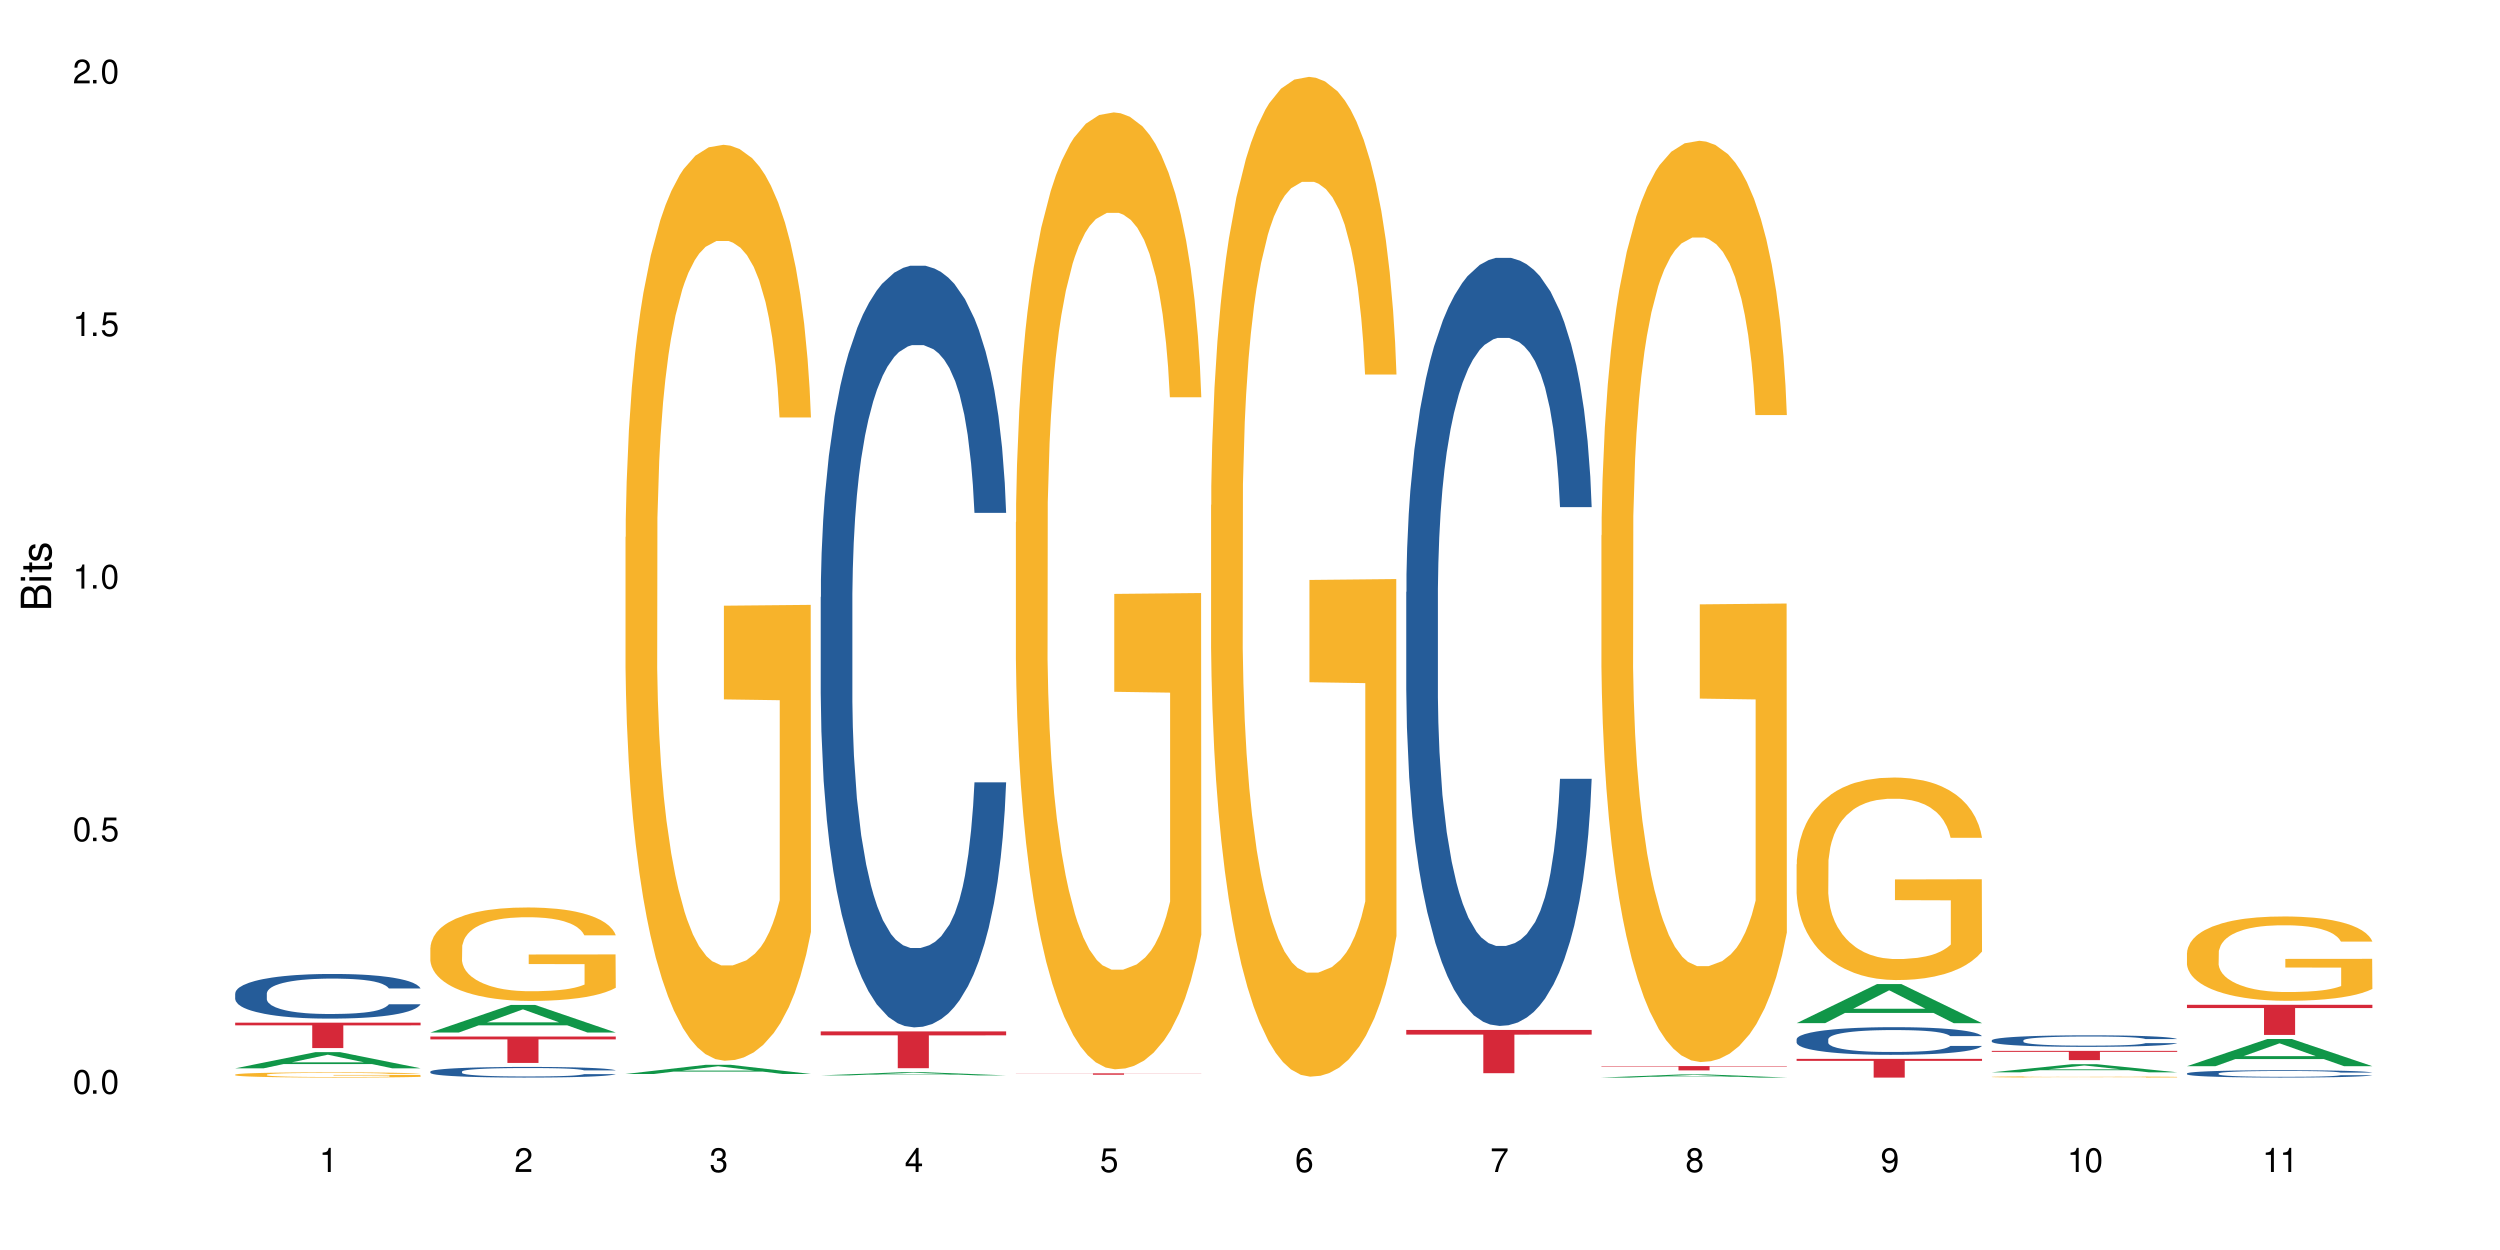 <?xml version="1.0" encoding="UTF-8"?>
<svg xmlns="http://www.w3.org/2000/svg" xmlns:xlink="http://www.w3.org/1999/xlink" width="720" height="360" viewBox="0 0 720 360">
<defs>
<g>
<g id="glyph-0-0">
</g>
<g id="glyph-0-1">
<path d="M 2.641 -6.938 C 2 -6.938 1.422 -6.656 1.078 -6.172 C 0.641 -5.562 0.406 -4.641 0.406 -3.359 C 0.406 -1.016 1.188 0.219 2.641 0.219 C 4.078 0.219 4.859 -1.016 4.859 -3.297 C 4.859 -4.641 4.656 -5.547 4.203 -6.172 C 3.844 -6.656 3.281 -6.938 2.641 -6.938 Z M 2.641 -6.188 C 3.547 -6.188 4 -5.25 4 -3.375 C 4 -1.406 3.562 -0.484 2.625 -0.484 C 1.734 -0.484 1.281 -1.438 1.281 -3.344 C 1.281 -5.25 1.734 -6.188 2.641 -6.188 Z M 2.641 -6.188 "/>
</g>
<g id="glyph-0-2">
<path d="M 1.828 -1 L 0.828 -1 L 0.828 0 L 1.828 0 Z M 1.828 -1 "/>
</g>
<g id="glyph-0-3">
<path d="M 4.562 -6.797 L 1.062 -6.797 L 0.547 -3.094 L 1.328 -3.094 C 1.719 -3.562 2.047 -3.734 2.578 -3.734 C 3.484 -3.734 4.062 -3.109 4.062 -2.094 C 4.062 -1.125 3.484 -0.531 2.578 -0.531 C 1.828 -0.531 1.375 -0.906 1.188 -1.672 L 0.328 -1.672 C 0.453 -1.109 0.547 -0.844 0.75 -0.594 C 1.125 -0.078 1.828 0.219 2.594 0.219 C 3.969 0.219 4.922 -0.781 4.922 -2.219 C 4.922 -3.562 4.031 -4.484 2.719 -4.484 C 2.25 -4.484 1.859 -4.359 1.469 -4.062 L 1.734 -5.969 L 4.562 -5.969 Z M 4.562 -6.797 "/>
</g>
<g id="glyph-0-4">
<path d="M 2.484 -4.938 L 2.484 0 L 3.328 0 L 3.328 -6.938 L 2.766 -6.938 C 2.469 -5.875 2.281 -5.734 0.984 -5.562 L 0.984 -4.938 Z M 2.484 -4.938 "/>
</g>
<g id="glyph-0-5">
<path d="M 4.859 -0.828 L 1.281 -0.828 C 1.359 -1.406 1.672 -1.781 2.5 -2.281 L 3.469 -2.828 C 4.406 -3.344 4.906 -4.062 4.906 -4.906 C 4.906 -5.484 4.672 -6.031 4.266 -6.406 C 3.859 -6.766 3.375 -6.938 2.719 -6.938 C 1.859 -6.938 1.219 -6.625 0.844 -6.031 C 0.609 -5.672 0.5 -5.234 0.484 -4.531 L 1.328 -4.531 C 1.359 -5.016 1.406 -5.281 1.531 -5.516 C 1.75 -5.938 2.188 -6.203 2.703 -6.203 C 3.469 -6.203 4.031 -5.641 4.031 -4.891 C 4.031 -4.344 3.719 -3.859 3.125 -3.516 L 2.234 -3 C 0.812 -2.172 0.406 -1.531 0.328 -0.016 L 4.859 -0.016 Z M 4.859 -0.828 "/>
</g>
<g id="glyph-0-6">
<path d="M 2.125 -3.188 L 2.578 -3.188 C 3.5 -3.188 3.984 -2.766 3.984 -1.922 C 3.984 -1.062 3.469 -0.531 2.594 -0.531 C 1.656 -0.531 1.203 -1 1.156 -2.016 L 0.312 -2.016 C 0.344 -1.453 0.438 -1.094 0.609 -0.781 C 0.953 -0.109 1.625 0.219 2.547 0.219 C 3.953 0.219 4.859 -0.625 4.859 -1.938 C 4.859 -2.828 4.516 -3.297 3.703 -3.594 C 4.344 -3.844 4.656 -4.328 4.656 -5.031 C 4.656 -6.219 3.875 -6.938 2.578 -6.938 C 1.203 -6.938 0.484 -6.172 0.453 -4.703 L 1.297 -4.703 C 1.312 -5.125 1.344 -5.359 1.453 -5.578 C 1.641 -5.969 2.062 -6.203 2.594 -6.203 C 3.344 -6.203 3.797 -5.75 3.797 -5 C 3.797 -4.516 3.609 -4.219 3.25 -4.047 C 3.016 -3.953 2.703 -3.922 2.125 -3.906 Z M 2.125 -3.188 "/>
</g>
<g id="glyph-0-7">
<path d="M 3.141 -1.672 L 3.141 0 L 3.984 0 L 3.984 -1.672 L 4.984 -1.672 L 4.984 -2.438 L 3.984 -2.438 L 3.984 -6.938 L 3.359 -6.938 L 0.266 -2.578 L 0.266 -1.672 Z M 3.141 -2.438 L 1 -2.438 L 3.141 -5.5 Z M 3.141 -2.438 "/>
</g>
<g id="glyph-0-8">
<path d="M 4.781 -5.125 C 4.609 -6.266 3.891 -6.938 2.844 -6.938 C 2.094 -6.938 1.422 -6.578 1.031 -5.953 C 0.594 -5.266 0.406 -4.422 0.406 -3.172 C 0.406 -2 0.578 -1.25 0.984 -0.641 C 1.359 -0.078 1.953 0.219 2.703 0.219 C 3.984 0.219 4.922 -0.75 4.922 -2.094 C 4.922 -3.375 4.062 -4.281 2.844 -4.281 C 2.172 -4.281 1.641 -4.031 1.281 -3.516 C 1.281 -5.234 1.828 -6.188 2.797 -6.188 C 3.391 -6.188 3.797 -5.797 3.938 -5.125 Z M 2.734 -3.531 C 3.547 -3.531 4.062 -2.953 4.062 -2.031 C 4.062 -1.156 3.484 -0.531 2.703 -0.531 C 1.922 -0.531 1.328 -1.188 1.328 -2.078 C 1.328 -2.938 1.906 -3.531 2.734 -3.531 Z M 2.734 -3.531 "/>
</g>
<g id="glyph-0-9">
<path d="M 4.984 -6.797 L 0.438 -6.797 L 0.438 -5.969 L 4.109 -5.969 C 2.5 -3.656 1.828 -2.234 1.328 0 L 2.219 0 C 2.594 -2.172 3.453 -4.047 4.984 -6.094 Z M 4.984 -6.797 "/>
</g>
<g id="glyph-0-10">
<path d="M 3.75 -3.656 C 4.469 -4.094 4.688 -4.438 4.688 -5.078 C 4.688 -6.172 3.844 -6.938 2.641 -6.938 C 1.438 -6.938 0.594 -6.172 0.594 -5.094 C 0.594 -4.438 0.812 -4.094 1.516 -3.656 C 0.734 -3.266 0.359 -2.703 0.359 -1.922 C 0.359 -0.656 1.281 0.219 2.641 0.219 C 3.984 0.219 4.922 -0.656 4.922 -1.922 C 4.922 -2.703 4.531 -3.266 3.75 -3.656 Z M 2.641 -6.188 C 3.359 -6.188 3.812 -5.75 3.812 -5.062 C 3.812 -4.406 3.344 -3.984 2.641 -3.984 C 1.922 -3.984 1.453 -4.406 1.453 -5.078 C 1.453 -5.75 1.922 -6.188 2.641 -6.188 Z M 2.641 -3.266 C 3.484 -3.266 4.062 -2.719 4.062 -1.906 C 4.062 -1.078 3.484 -0.531 2.625 -0.531 C 1.797 -0.531 1.219 -1.094 1.219 -1.906 C 1.219 -2.719 1.781 -3.266 2.641 -3.266 Z M 2.641 -3.266 "/>
</g>
<g id="glyph-0-11">
<path d="M 0.516 -1.578 C 0.672 -0.453 1.406 0.219 2.438 0.219 C 3.188 0.219 3.859 -0.141 4.266 -0.766 C 4.688 -1.453 4.891 -2.297 4.891 -3.547 C 4.891 -4.719 4.703 -5.453 4.312 -6.078 C 3.938 -6.641 3.344 -6.938 2.594 -6.938 C 1.297 -6.938 0.359 -5.969 0.359 -4.625 C 0.359 -3.344 1.234 -2.453 2.453 -2.453 C 3.094 -2.453 3.578 -2.672 4.016 -3.203 C 4 -1.484 3.469 -0.531 2.5 -0.531 C 1.906 -0.531 1.484 -0.906 1.359 -1.578 Z M 2.578 -6.203 C 3.375 -6.203 3.969 -5.531 3.969 -4.641 C 3.969 -3.797 3.391 -3.188 2.547 -3.188 C 1.734 -3.188 1.234 -3.766 1.234 -4.688 C 1.234 -5.562 1.797 -6.203 2.578 -6.203 Z M 2.578 -6.203 "/>
</g>
<g id="glyph-1-0">
</g>
<g id="glyph-1-1">
<path d="M 0 -0.953 L 0 -4.891 C 0 -5.719 -0.234 -6.344 -0.734 -6.797 C -1.188 -7.234 -1.812 -7.469 -2.5 -7.469 C -3.547 -7.469 -4.188 -7 -4.625 -5.875 C -4.984 -6.688 -5.625 -7.094 -6.531 -7.094 C -7.172 -7.094 -7.734 -6.859 -8.141 -6.391 C -8.562 -5.922 -8.75 -5.344 -8.75 -4.5 L -8.75 -0.953 Z M -4.984 -2.062 L -7.766 -2.062 L -7.766 -4.219 C -7.766 -4.844 -7.688 -5.203 -7.453 -5.5 C -7.219 -5.812 -6.859 -5.969 -6.375 -5.969 C -5.891 -5.969 -5.531 -5.812 -5.297 -5.5 C -5.062 -5.203 -4.984 -4.844 -4.984 -4.219 Z M -0.984 -2.062 L -4 -2.062 L -4 -4.781 C -4 -5.766 -3.438 -6.359 -2.484 -6.359 C -1.547 -6.359 -0.984 -5.766 -0.984 -4.781 Z M -0.984 -2.062 "/>
</g>
<g id="glyph-1-2">
<path d="M -6.281 -1.797 L -6.281 -0.797 L 0 -0.797 L 0 -1.797 Z M -8.75 -1.797 L -8.75 -0.797 L -7.484 -0.797 L -7.484 -1.797 Z M -8.75 -1.797 "/>
</g>
<g id="glyph-1-3">
<path d="M -6.281 -3.047 L -6.281 -2.016 L -8.016 -2.016 L -8.016 -1.016 L -6.281 -1.016 L -6.281 -0.172 L -5.469 -0.172 L -5.469 -1.016 L -0.719 -1.016 C -0.078 -1.016 0.281 -1.453 0.281 -2.234 C 0.281 -2.5 0.25 -2.719 0.188 -3.047 L -0.641 -3.047 C -0.609 -2.906 -0.594 -2.766 -0.594 -2.562 C -0.594 -2.141 -0.719 -2.016 -1.156 -2.016 L -5.469 -2.016 L -5.469 -3.047 Z M -6.281 -3.047 "/>
</g>
<g id="glyph-1-4">
<path d="M -4.531 -5.25 C -5.766 -5.25 -6.469 -4.422 -6.469 -2.969 C -6.469 -1.516 -5.719 -0.562 -4.547 -0.562 C -3.562 -0.562 -3.094 -1.062 -2.734 -2.562 L -2.516 -3.484 C -2.344 -4.188 -2.094 -4.469 -1.641 -4.469 C -1.047 -4.469 -0.641 -3.875 -0.641 -3 C -0.641 -2.453 -0.797 -2 -1.062 -1.75 C -1.25 -1.594 -1.422 -1.531 -1.875 -1.469 L -1.875 -0.406 C -0.422 -0.453 0.281 -1.266 0.281 -2.922 C 0.281 -4.5 -0.5 -5.516 -1.719 -5.516 C -2.656 -5.516 -3.172 -4.984 -3.469 -3.734 L -3.703 -2.766 C -3.891 -1.953 -4.156 -1.609 -4.594 -1.609 C -5.188 -1.609 -5.547 -2.125 -5.547 -2.938 C -5.547 -3.75 -5.203 -4.172 -4.531 -4.203 Z M -4.531 -5.25 "/>
</g>
</g>
</defs>
<rect x="-72" y="-36" width="864" height="432" fill="rgb(100%, 100%, 100%)" fill-opacity="1"/>
<path fill-rule="nonzero" fill="rgb(6.275%, 58.824%, 28.235%)" fill-opacity="1" d="M 67.73 307.672 L 67.789 307.668 L 90.895 303.008 L 97.91 303.008 L 121.133 307.676 L 112.973 307.676 L 107.152 306.457 L 81.652 306.457 L 75.945 307.672 L 67.73 307.672 L 84.105 305.953 L 104.816 305.949 L 94.488 303.77 L 94.375 303.766 L 94.262 303.781 L 84.047 305.949 L 84.105 305.953 Z M 67.73 307.672 "/>
<path fill-rule="nonzero" fill="rgb(14.51%, 36.078%, 60%)" fill-opacity="1" d="M 67.73 286.102 L 67.797 286.09 L 67.797 285.805 L 67.992 285.359 L 68.449 284.797 L 68.902 284.406 L 70.074 283.715 L 71.703 283.043 L 73.398 282.527 L 74.633 282.223 L 75.742 281.988 L 78.281 281.551 L 79.91 281.328 L 81.668 281.129 L 83.816 280.93 L 85.379 280.812 L 88.895 280.625 L 91.5 280.543 L 93.52 280.508 L 97.883 280.508 L 100.488 280.555 L 102.375 280.613 L 104.461 280.707 L 106.219 280.812 L 109.281 281.07 L 112.016 281.398 L 113.254 281.586 L 115.207 281.953 L 116.703 282.305 L 117.746 282.609 L 118.918 283.043 L 119.961 283.574 L 120.742 284.172 L 121.133 284.68 L 112.016 284.68 L 111.559 284.207 L 111.039 283.844 L 110.062 283.363 L 109.086 283.02 L 107.715 282.68 L 106.48 282.457 L 104.785 282.234 L 103.289 282.094 L 101.727 281.988 L 100.227 281.918 L 97.363 281.844 L 94.039 281.844 L 92.805 281.871 L 90.262 281.965 L 88.895 282.047 L 86.941 282.211 L 85.574 282.363 L 83.945 282.598 L 82.84 282.797 L 81.473 283.102 L 80.496 283.375 L 79.387 283.762 L 78.738 284.055 L 78.152 284.383 L 77.629 284.773 L 77.238 285.184 L 76.977 285.617 L 76.848 286.039 L 76.848 287.863 L 76.977 288.285 L 77.305 288.777 L 78.152 289.496 L 79.387 290.117 L 80.82 290.613 L 82.188 290.965 L 82.969 291.129 L 84.012 291.316 L 85.641 291.551 L 87.984 291.789 L 89.352 291.883 L 91.438 291.977 L 93.586 292.023 L 96.449 292.023 L 98.988 291.977 L 100.684 291.918 L 102.441 291.824 L 104.852 291.621 L 106.348 291.434 L 107.652 291.211 L 108.629 290.988 L 109.281 290.801 L 110.258 290.438 L 111.039 290.035 L 111.625 289.625 L 112.016 289.227 L 121.133 289.227 L 120.742 289.695 L 120.156 290.152 L 119.57 290.496 L 118.656 290.906 L 117.613 291.27 L 116.117 291.68 L 114.879 291.953 L 113.254 292.246 L 111.754 292.469 L 110.125 292.668 L 107.715 292.902 L 106.152 293.02 L 104.461 293.129 L 102.441 293.223 L 99.902 293.305 L 97.168 293.352 L 94.625 293.363 L 91.891 293.34 L 89.871 293.293 L 87.203 293.188 L 83.883 292.973 L 81.473 292.75 L 79.582 292.527 L 77.957 292.293 L 76.133 291.977 L 73.789 291.457 L 72.355 291.059 L 71.379 290.73 L 70.27 290.27 L 69.488 289.859 L 68.578 289.203 L 67.926 288.367 L 67.73 287.723 Z M 67.73 286.102 "/>
<path fill-rule="nonzero" fill="rgb(96.863%, 70.196%, 16.863%)" fill-opacity="1" d="M 67.73 309.48 L 67.797 309.477 L 67.797 309.449 L 68.055 309.387 L 68.707 309.301 L 69.555 309.234 L 70.465 309.176 L 71.051 309.148 L 72.027 309.109 L 72.875 309.078 L 75.023 309.016 L 77.762 308.957 L 79.258 308.934 L 80.949 308.91 L 83.359 308.883 L 84.469 308.875 L 87.855 308.852 L 91.695 308.84 L 95.93 308.836 L 97.883 308.836 L 100.555 308.84 L 104.199 308.855 L 106.285 308.871 L 107.91 308.883 L 109.605 308.902 L 111.688 308.93 L 113.645 308.961 L 115.207 308.996 L 116.77 309.035 L 118.07 309.078 L 119.18 309.129 L 120.156 309.188 L 120.742 309.234 L 121.133 309.281 L 112.078 309.281 L 111.559 309.234 L 110.973 309.195 L 109.996 309.152 L 109.02 309.117 L 108.043 309.094 L 106.219 309.059 L 104.656 309.035 L 102.703 309.016 L 100.812 309.004 L 98.664 308.996 L 97.363 308.992 L 93.91 308.992 L 90.785 309 L 88.961 309.012 L 87.66 309.023 L 85.836 309.043 L 84.727 309.062 L 84.078 309.07 L 82.125 309.113 L 80.82 309.152 L 80.105 309.18 L 79.191 309.219 L 78.543 309.258 L 77.824 309.312 L 77.434 309.352 L 76.914 309.445 L 76.848 309.695 L 77.043 309.746 L 77.434 309.805 L 77.957 309.852 L 78.738 309.906 L 79.52 309.945 L 80.887 309.996 L 82.059 310.035 L 82.969 310.059 L 84.727 310.094 L 85.445 310.105 L 87.137 310.133 L 88.895 310.152 L 91.047 310.168 L 92.672 310.176 L 95.277 310.184 L 98.598 310.184 L 102.508 310.176 L 104.98 310.164 L 106.676 310.152 L 107.781 310.141 L 109.148 310.129 L 110.125 310.113 L 111.039 310.098 L 112.145 310.074 L 112.145 309.746 L 96.059 309.746 L 96.059 309.59 L 121.066 309.59 L 121.133 310.129 L 119.766 310.164 L 118.07 310.199 L 116.441 310.227 L 114.75 310.25 L 112.34 310.277 L 110.387 310.293 L 107.391 310.312 L 104.656 310.324 L 101.789 310.332 L 99.25 310.336 L 96.254 310.34 L 93.586 310.336 L 90.719 310.328 L 88.441 310.316 L 86.355 310.305 L 84.273 310.285 L 81.668 310.258 L 79.973 310.234 L 78.215 310.203 L 76.457 310.168 L 74.895 310.133 L 73.852 310.105 L 72.812 310.07 L 71.703 310.031 L 70.66 309.984 L 69.879 309.941 L 69.164 309.891 L 68.645 309.848 L 68.121 309.785 L 67.859 309.734 L 67.73 309.691 Z M 67.73 309.48 "/>
<path fill-rule="nonzero" fill="rgb(83.922%, 15.686%, 22.353%)" fill-opacity="1" d="M 67.73 294.52 L 121.133 294.52 L 121.133 295.305 L 98.875 295.312 L 98.875 301.852 L 89.922 301.852 L 89.922 295.316 L 89.793 295.305 L 67.73 295.305 Z M 67.73 294.52 "/>
<path fill-rule="nonzero" fill="rgb(6.275%, 58.824%, 28.235%)" fill-opacity="1" d="M 123.941 297.363 L 124 297.355 L 147.105 289.426 L 154.125 289.426 L 177.344 297.371 L 169.184 297.371 L 163.367 295.297 L 137.863 295.297 L 132.156 297.363 L 123.941 297.363 L 140.316 294.441 L 161.027 294.434 L 150.699 290.727 L 150.586 290.719 L 150.473 290.738 L 140.258 294.434 L 140.316 294.441 Z M 123.941 297.363 "/>
<path fill-rule="nonzero" fill="rgb(14.51%, 36.078%, 60%)" fill-opacity="1" d="M 123.941 308.609 L 124.008 308.605 L 124.008 308.539 L 124.203 308.434 L 124.66 308.297 L 125.113 308.207 L 126.285 308.043 L 127.914 307.883 L 129.609 307.758 L 130.844 307.688 L 131.953 307.629 L 134.492 307.527 L 136.121 307.473 L 137.879 307.426 L 140.027 307.379 L 141.59 307.352 L 145.109 307.305 L 147.711 307.285 L 149.73 307.277 L 154.094 307.277 L 156.699 307.289 L 158.59 307.301 L 160.672 307.324 L 162.43 307.352 L 165.492 307.41 L 168.227 307.488 L 169.465 307.535 L 171.418 307.621 L 172.914 307.707 L 173.957 307.777 L 175.129 307.883 L 176.172 308.008 L 176.953 308.148 L 177.344 308.27 L 168.227 308.27 L 167.77 308.16 L 167.25 308.07 L 166.273 307.957 L 165.297 307.875 L 163.93 307.793 L 162.691 307.742 L 160.996 307.688 L 159.5 307.656 L 157.938 307.629 L 156.438 307.613 L 153.574 307.598 L 150.254 307.598 L 149.016 307.602 L 146.477 307.625 L 145.109 307.645 L 143.152 307.684 L 141.785 307.719 L 140.156 307.773 L 139.051 307.824 L 137.684 307.895 L 136.707 307.961 L 135.598 308.051 L 134.949 308.121 L 134.363 308.199 L 133.84 308.293 L 133.449 308.391 L 133.191 308.496 L 133.059 308.594 L 133.059 309.027 L 133.191 309.129 L 133.516 309.246 L 134.363 309.418 L 135.598 309.566 L 137.031 309.684 L 138.398 309.77 L 139.18 309.809 L 140.223 309.852 L 141.852 309.906 L 144.195 309.965 L 145.562 309.984 L 147.648 310.008 L 149.797 310.02 L 152.66 310.02 L 155.203 310.008 L 156.895 309.996 L 158.652 309.973 L 161.062 309.926 L 162.559 309.879 L 163.863 309.828 L 164.84 309.773 L 165.492 309.73 L 166.469 309.641 L 167.25 309.547 L 167.836 309.449 L 168.227 309.355 L 177.344 309.355 L 176.953 309.465 L 176.367 309.574 L 175.781 309.656 L 174.867 309.754 L 173.828 309.84 L 172.328 309.938 L 171.09 310.004 L 169.465 310.074 L 167.965 310.125 L 166.336 310.172 L 163.93 310.23 L 162.363 310.258 L 160.672 310.281 L 158.652 310.305 L 156.113 310.324 L 153.379 310.336 L 150.84 310.34 L 148.102 310.332 L 146.086 310.32 L 143.414 310.297 L 140.094 310.246 L 137.684 310.191 L 135.793 310.141 L 134.168 310.086 L 132.344 310.008 L 130 309.887 L 128.566 309.789 L 127.59 309.711 L 126.48 309.602 L 125.699 309.504 L 124.789 309.348 L 124.137 309.148 L 123.941 308.996 Z M 123.941 308.609 "/>
<path fill-rule="nonzero" fill="rgb(96.863%, 70.196%, 16.863%)" fill-opacity="1" d="M 123.941 272.883 L 124.008 272.855 L 124.008 272.367 L 124.27 271.258 L 124.918 269.734 L 125.766 268.48 L 126.676 267.5 L 127.266 266.98 L 128.242 266.246 L 129.086 265.703 L 131.234 264.598 L 133.973 263.566 L 135.469 263.121 L 137.164 262.703 L 139.57 262.238 L 140.68 262.066 L 144.066 261.672 L 147.906 261.426 L 152.141 261.352 L 154.094 261.379 L 156.766 261.477 L 160.41 261.746 L 162.496 261.992 L 164.125 262.238 L 165.816 262.559 L 167.902 263.051 L 169.855 263.641 L 171.418 264.23 L 172.98 264.965 L 174.281 265.754 L 175.391 266.613 L 176.367 267.645 L 176.953 268.508 L 177.344 269.367 L 168.293 269.367 L 167.77 268.508 L 167.184 267.844 L 166.207 267.031 L 165.23 266.441 L 164.254 265.973 L 162.43 265.336 L 160.867 264.941 L 158.914 264.598 L 157.023 264.375 L 154.875 264.23 L 153.574 264.18 L 150.121 264.18 L 146.996 264.352 L 145.172 264.547 L 143.871 264.746 L 142.047 265.113 L 140.941 265.41 L 140.289 265.605 L 138.336 266.367 L 137.031 267.055 L 136.316 267.523 L 135.402 268.262 L 134.754 268.926 L 134.035 269.906 L 133.645 270.645 L 133.125 272.316 L 133.059 276.742 L 133.254 277.676 L 133.645 278.684 L 134.168 279.566 L 134.949 280.5 L 135.73 281.215 L 137.098 282.172 L 138.27 282.812 L 139.18 283.23 L 140.941 283.895 L 141.656 284.113 L 143.348 284.559 L 145.109 284.902 L 147.258 285.195 L 148.883 285.344 L 151.488 285.469 L 154.812 285.469 L 158.719 285.32 L 161.191 285.121 L 162.887 284.926 L 163.992 284.754 L 165.359 284.484 L 166.336 284.238 L 167.25 283.969 L 168.355 283.551 L 168.355 277.676 L 152.27 277.648 L 152.27 274.898 L 177.277 274.871 L 177.344 284.484 L 175.977 285.148 L 174.281 285.785 L 172.656 286.277 L 170.961 286.695 L 168.551 287.164 L 166.598 287.457 L 163.602 287.801 L 160.867 288.023 L 158 288.172 L 155.461 288.246 L 152.465 288.27 L 149.797 288.219 L 146.93 288.074 L 144.652 287.875 L 142.566 287.629 L 140.484 287.312 L 137.879 286.793 L 136.188 286.375 L 134.426 285.859 L 132.668 285.246 L 131.105 284.582 L 130.062 284.066 L 129.023 283.477 L 127.914 282.738 L 126.871 281.902 L 126.09 281.141 L 125.375 280.281 L 124.855 279.469 L 124.332 278.363 L 124.074 277.477 L 123.941 276.715 Z M 123.941 272.883 "/>
<path fill-rule="nonzero" fill="rgb(83.922%, 15.686%, 22.353%)" fill-opacity="1" d="M 123.941 298.527 L 177.344 298.527 L 177.344 299.34 L 155.086 299.348 L 155.086 306.121 L 146.133 306.121 L 146.133 299.355 L 146.004 299.34 L 123.941 299.34 Z M 123.941 298.527 "/>
<path fill-rule="nonzero" fill="rgb(6.275%, 58.824%, 28.235%)" fill-opacity="1" d="M 180.152 309.305 L 180.211 309.301 L 203.316 306.656 L 210.336 306.656 L 233.555 309.309 L 225.395 309.309 L 219.578 308.613 L 194.074 308.613 L 188.371 309.305 L 180.152 309.305 L 196.527 308.328 L 217.238 308.324 L 206.91 307.086 L 206.797 307.086 L 206.684 307.094 L 196.473 308.324 L 196.527 308.328 Z M 180.152 309.305 "/>
<path fill-rule="nonzero" fill="rgb(96.863%, 70.196%, 16.863%)" fill-opacity="1" d="M 180.152 154.688 L 180.219 154.445 L 180.219 149.629 L 180.48 138.785 L 181.129 123.852 L 181.977 111.562 L 182.891 101.926 L 183.477 96.867 L 184.453 89.641 L 185.297 84.34 L 187.449 73.5 L 190.184 63.379 L 191.68 59.043 L 193.375 54.949 L 195.785 50.371 L 196.891 48.684 L 200.277 44.832 L 204.121 42.422 L 208.352 41.699 L 210.305 41.941 L 212.977 42.902 L 216.621 45.555 L 218.707 47.961 L 220.336 50.371 L 222.027 53.504 L 224.113 58.32 L 226.066 64.105 L 227.629 69.887 L 229.191 77.113 L 230.492 84.82 L 231.602 93.254 L 232.578 103.371 L 233.164 111.805 L 233.555 120.234 L 224.504 120.234 L 223.98 111.805 L 223.395 105.301 L 222.418 97.348 L 221.441 91.566 L 220.465 86.988 L 218.641 80.727 L 217.078 76.871 L 215.125 73.5 L 213.238 71.332 L 211.086 69.887 L 209.785 69.402 L 206.332 69.402 L 203.207 71.09 L 201.383 73.016 L 200.082 74.945 L 198.258 78.559 L 197.152 81.449 L 196.5 83.375 L 194.547 90.844 L 193.242 97.59 L 192.527 102.168 L 191.617 109.395 L 190.965 115.898 L 190.246 125.535 L 189.855 132.762 L 189.336 149.145 L 189.27 192.508 L 189.465 201.664 L 189.855 211.543 L 190.379 220.215 L 191.16 229.367 L 191.941 236.355 L 193.309 245.75 L 194.48 252.016 L 195.395 256.109 L 197.152 262.613 L 197.867 264.781 L 199.562 269.121 L 201.32 272.492 L 203.469 275.383 L 205.098 276.828 L 207.699 278.031 L 211.023 278.031 L 214.93 276.586 L 217.402 274.66 L 219.098 272.734 L 220.203 271.047 L 221.57 268.398 L 222.551 265.988 L 223.461 263.336 L 224.566 259.242 L 224.566 201.664 L 208.484 201.422 L 208.484 174.441 L 233.488 174.199 L 233.555 268.398 L 232.188 274.902 L 230.492 281.164 L 228.867 285.984 L 227.172 290.078 L 224.762 294.656 L 222.809 297.547 L 219.812 300.918 L 217.078 303.086 L 214.215 304.535 L 211.672 305.258 L 208.68 305.496 L 206.008 305.016 L 203.141 303.57 L 200.863 301.641 L 198.777 299.234 L 196.695 296.102 L 194.09 291.043 L 192.398 286.945 L 190.641 281.887 L 188.879 275.863 L 187.316 269.359 L 186.277 264.301 L 185.234 258.52 L 184.125 251.293 L 183.086 243.102 L 182.305 235.633 L 181.586 227.199 L 181.066 219.25 L 180.543 208.41 L 180.285 199.738 L 180.152 192.27 Z M 180.152 154.688 "/>
<path fill-rule="nonzero" fill="rgb(6.275%, 58.824%, 28.235%)" fill-opacity="1" d="M 236.367 309.715 L 236.422 309.715 L 259.527 308.801 L 266.547 308.801 L 289.766 309.715 L 281.609 309.715 L 275.789 309.477 L 250.285 309.477 L 244.582 309.715 L 236.367 309.715 L 252.738 309.379 L 273.449 309.379 L 263.121 308.949 L 263.008 308.949 L 262.895 308.953 L 252.684 309.379 L 252.738 309.379 Z M 236.367 309.715 "/>
<path fill-rule="nonzero" fill="rgb(14.51%, 36.078%, 60%)" fill-opacity="1" d="M 236.367 171.977 L 236.43 171.773 L 236.43 166.961 L 236.625 159.344 L 237.082 149.719 L 237.539 143.102 L 238.711 131.273 L 240.34 119.844 L 242.031 111.02 L 243.27 105.809 L 244.375 101.797 L 246.914 94.379 L 248.543 90.566 L 250.301 87.16 L 252.449 83.75 L 254.016 81.746 L 257.531 78.539 L 260.137 77.133 L 262.152 76.531 L 266.516 76.531 L 269.121 77.336 L 271.012 78.336 L 273.094 79.941 L 274.852 81.746 L 277.914 86.156 L 280.648 91.77 L 281.887 94.98 L 283.84 101.195 L 285.34 107.211 L 286.379 112.422 L 287.551 119.844 L 288.594 128.867 L 289.375 139.09 L 289.766 147.715 L 280.648 147.715 L 280.191 139.691 L 279.672 133.477 L 278.695 125.258 L 277.719 119.441 L 276.352 113.625 L 275.113 109.816 L 273.422 106.008 L 271.922 103.602 L 270.359 101.797 L 268.863 100.594 L 265.996 99.391 L 262.676 99.391 L 261.438 99.793 L 258.898 101.395 L 257.531 102.801 L 255.578 105.605 L 254.211 108.215 L 252.582 112.223 L 251.473 115.633 L 250.105 120.844 L 249.129 125.457 L 248.023 132.074 L 247.371 137.086 L 246.785 142.699 L 246.266 149.316 L 245.875 156.336 L 245.613 163.754 L 245.484 170.973 L 245.484 202.051 L 245.613 209.27 L 245.938 217.691 L 246.785 229.922 L 248.023 240.551 L 249.457 248.973 L 250.824 254.988 L 251.605 257.793 L 252.645 261.004 L 254.273 265.012 L 256.617 269.023 L 257.984 270.625 L 260.07 272.23 L 262.219 273.031 L 265.086 273.031 L 267.625 272.23 L 269.316 271.227 L 271.074 269.625 L 273.484 266.215 L 274.984 263.008 L 276.285 259.199 L 277.262 255.387 L 277.914 252.18 L 278.891 245.965 L 279.672 239.148 L 280.258 232.129 L 280.648 225.312 L 289.766 225.312 L 289.375 233.332 L 288.789 241.152 L 288.203 246.965 L 287.293 253.984 L 286.25 260.199 L 284.75 267.219 L 283.516 271.828 L 281.887 276.844 L 280.387 280.652 L 278.762 284.062 L 276.352 288.07 L 274.789 290.078 L 273.094 291.883 L 271.074 293.484 L 268.535 294.891 L 265.801 295.691 L 263.262 295.891 L 260.527 295.488 L 258.508 294.688 L 255.836 292.883 L 252.516 289.273 L 250.105 285.465 L 248.219 281.656 L 246.59 277.645 L 244.766 272.23 L 242.422 263.41 L 240.988 256.59 L 240.012 250.977 L 238.906 243.156 L 238.125 236.141 L 237.211 224.91 L 236.562 210.676 L 236.367 199.645 Z M 236.367 171.977 "/>
<path fill-rule="nonzero" fill="rgb(83.922%, 15.686%, 22.353%)" fill-opacity="1" d="M 236.367 297.047 L 289.766 297.047 L 289.766 298.184 L 267.512 298.191 L 267.512 307.645 L 258.555 307.645 L 258.555 298.203 L 258.426 298.184 L 236.367 298.184 Z M 236.367 297.047 "/>
<path fill-rule="nonzero" fill="rgb(96.863%, 70.196%, 16.863%)" fill-opacity="1" d="M 292.578 150.406 L 292.641 150.156 L 292.641 145.121 L 292.902 133.797 L 293.555 118.191 L 294.398 105.359 L 295.312 95.289 L 295.898 90.004 L 296.875 82.453 L 297.723 76.918 L 299.871 65.594 L 302.605 55.023 L 304.105 50.492 L 305.797 46.215 L 308.207 41.43 L 309.312 39.668 L 312.699 35.645 L 316.543 33.125 L 320.773 32.371 L 322.73 32.621 L 325.398 33.629 L 329.047 36.398 L 331.129 38.914 L 332.758 41.43 L 334.449 44.703 L 336.535 49.738 L 338.488 55.777 L 340.051 61.816 L 341.613 69.367 L 342.918 77.422 L 344.023 86.23 L 345 96.801 L 345.586 105.609 L 345.977 114.418 L 336.926 114.418 L 336.406 105.609 L 335.82 98.812 L 334.84 90.508 L 333.863 84.469 L 332.887 79.688 L 331.066 73.145 L 329.5 69.117 L 327.547 65.594 L 325.66 63.328 L 323.512 61.816 L 322.207 61.312 L 318.758 61.312 L 315.629 63.074 L 313.809 65.09 L 312.504 67.102 L 310.68 70.879 L 309.574 73.898 L 308.922 75.91 L 306.969 83.715 L 305.668 90.762 L 304.949 95.543 L 304.039 103.094 L 303.387 109.887 L 302.672 119.953 L 302.281 127.504 L 301.758 144.617 L 301.695 189.922 L 301.891 199.484 L 302.281 209.805 L 302.801 218.863 L 303.582 228.426 L 304.363 235.727 L 305.73 245.543 L 306.902 252.086 L 307.816 256.363 L 309.574 263.16 L 310.289 265.426 L 311.984 269.953 L 313.742 273.477 L 315.891 276.496 L 317.52 278.008 L 320.125 279.266 L 323.445 279.266 L 327.352 277.758 L 329.828 275.742 L 331.52 273.73 L 332.629 271.969 L 333.996 269.199 L 334.973 266.684 L 335.883 263.914 L 336.992 259.637 L 336.992 199.484 L 320.906 199.234 L 320.906 171.047 L 345.914 170.793 L 345.977 269.199 L 344.609 275.996 L 342.918 282.539 L 341.289 287.57 L 339.598 291.852 L 337.188 296.633 L 335.234 299.652 L 332.238 303.176 L 329.5 305.441 L 326.637 306.949 L 324.098 307.707 L 321.102 307.957 L 318.43 307.453 L 315.566 305.945 L 313.285 303.93 L 311.203 301.414 L 309.117 298.141 L 306.512 292.855 L 304.82 288.578 L 303.062 283.293 L 301.305 277 L 299.742 270.207 L 298.699 264.922 L 297.656 258.879 L 296.551 251.328 L 295.508 242.773 L 294.727 234.973 L 294.008 226.164 L 293.488 217.855 L 292.969 206.531 L 292.707 197.473 L 292.578 189.668 Z M 292.578 150.406 "/>
<path fill-rule="nonzero" fill="rgb(83.922%, 15.686%, 22.353%)" fill-opacity="1" d="M 292.578 309.113 L 345.977 309.113 L 345.977 309.156 L 323.723 309.16 L 323.723 309.52 L 314.77 309.52 L 314.77 309.16 L 314.637 309.156 L 292.578 309.156 Z M 292.578 309.113 "/>
<path fill-rule="nonzero" fill="rgb(96.863%, 70.196%, 16.863%)" fill-opacity="1" d="M 348.789 145.465 L 348.852 145.203 L 348.852 139.941 L 349.113 128.109 L 349.766 111.805 L 350.613 98.395 L 351.523 87.875 L 352.109 82.352 L 353.086 74.465 L 353.934 68.676 L 356.082 56.844 L 358.816 45.801 L 360.316 41.066 L 362.008 36.594 L 364.418 31.598 L 365.523 29.758 L 368.91 25.551 L 372.754 22.922 L 376.988 22.133 L 378.941 22.395 L 381.609 23.445 L 385.258 26.34 L 387.34 28.969 L 388.969 31.598 L 390.664 35.016 L 392.746 40.277 L 394.699 46.59 L 396.262 52.898 L 397.824 60.789 L 399.129 69.203 L 400.234 78.406 L 401.211 89.453 L 401.797 98.656 L 402.188 107.859 L 393.137 107.859 L 392.617 98.656 L 392.031 91.555 L 391.055 82.879 L 390.078 76.566 L 389.098 71.57 L 387.277 64.734 L 385.715 60.527 L 383.758 56.844 L 381.871 54.477 L 379.723 52.898 L 378.418 52.375 L 374.969 52.375 L 371.844 54.215 L 370.02 56.316 L 368.715 58.422 L 366.891 62.367 L 365.785 65.523 L 365.133 67.625 L 363.18 75.777 L 361.879 83.141 L 361.16 88.137 L 360.25 96.027 L 359.598 103.125 L 358.883 113.645 L 358.492 121.535 L 357.969 139.418 L 357.906 186.75 L 358.102 196.742 L 358.492 207.527 L 359.012 216.992 L 359.793 226.984 L 360.574 234.609 L 361.941 244.867 L 363.117 251.703 L 364.027 256.176 L 365.785 263.273 L 366.5 265.641 L 368.195 270.375 L 369.953 274.059 L 372.102 277.211 L 373.73 278.789 L 376.336 280.105 L 379.656 280.105 L 383.562 278.527 L 386.039 276.422 L 387.73 274.32 L 388.84 272.48 L 390.207 269.586 L 391.184 266.957 L 392.094 264.062 L 393.203 259.594 L 393.203 196.742 L 377.117 196.48 L 377.117 167.027 L 402.125 166.766 L 402.188 269.586 L 400.82 276.688 L 399.129 283.523 L 397.5 288.781 L 395.809 293.254 L 393.398 298.25 L 391.445 301.406 L 388.449 305.086 L 385.715 307.453 L 382.848 309.031 L 380.309 309.82 L 377.312 310.082 L 374.641 309.559 L 371.777 307.98 L 369.496 305.875 L 367.414 303.246 L 365.328 299.828 L 362.727 294.305 L 361.031 289.836 L 359.273 284.312 L 357.516 277.738 L 355.953 270.637 L 354.91 265.117 L 353.867 258.805 L 352.762 250.914 L 351.719 241.973 L 350.938 233.824 L 350.223 224.617 L 349.699 215.941 L 349.18 204.105 L 348.918 194.641 L 348.789 186.488 Z M 348.789 145.465 "/>
<path fill-rule="nonzero" fill="rgb(14.51%, 36.078%, 60%)" fill-opacity="1" d="M 405 170.512 L 405.066 170.309 L 405.066 165.457 L 405.262 157.773 L 405.715 148.066 L 406.172 141.395 L 407.344 129.465 L 408.973 117.941 L 410.664 109.043 L 411.902 103.785 L 413.012 99.742 L 415.551 92.262 L 417.18 88.418 L 418.938 84.98 L 421.086 81.543 L 422.648 79.52 L 426.164 76.285 L 428.77 74.871 L 430.789 74.266 L 435.152 74.266 L 437.758 75.074 L 439.645 76.082 L 441.73 77.703 L 443.488 79.52 L 446.547 83.969 L 449.285 89.633 L 450.52 92.867 L 452.473 99.137 L 453.973 105.199 L 455.016 110.457 L 456.188 117.941 L 457.227 127.039 L 458.012 137.352 L 458.402 146.047 L 449.285 146.047 L 448.828 137.957 L 448.309 131.688 L 447.328 123.398 L 446.352 117.535 L 444.984 111.672 L 443.746 107.828 L 442.055 103.988 L 440.559 101.562 L 438.992 99.742 L 437.496 98.527 L 434.629 97.316 L 431.309 97.316 L 430.07 97.719 L 427.531 99.336 L 426.164 100.754 L 424.211 103.582 L 422.844 106.211 L 421.215 110.258 L 420.109 113.691 L 418.742 118.949 L 417.766 123.602 L 416.656 130.273 L 416.004 135.328 L 415.418 140.992 L 414.898 147.664 L 414.508 154.742 L 414.246 162.223 L 414.117 169.5 L 414.117 200.844 L 414.246 208.121 L 414.574 216.613 L 415.418 228.949 L 416.656 239.664 L 418.09 248.156 L 419.457 254.223 L 420.238 257.055 L 421.281 260.289 L 422.91 264.332 L 425.254 268.379 L 426.621 269.996 L 428.703 271.613 L 430.855 272.422 L 433.719 272.422 L 436.258 271.613 L 437.953 270.602 L 439.711 268.984 L 442.121 265.547 L 443.617 262.312 L 444.922 258.469 L 445.898 254.629 L 446.547 251.395 L 447.523 245.125 L 448.309 238.25 L 448.895 231.172 L 449.285 224.297 L 458.402 224.297 L 458.012 232.387 L 457.426 240.273 L 456.836 246.137 L 455.926 253.211 L 454.883 259.48 L 453.387 266.559 L 452.148 271.207 L 450.52 276.262 L 449.023 280.105 L 447.395 283.543 L 444.984 287.586 L 443.422 289.609 L 441.73 291.43 L 439.711 293.047 L 437.172 294.461 L 434.434 295.27 L 431.895 295.473 L 429.16 295.066 L 427.141 294.258 L 424.473 292.441 L 421.148 288.801 L 418.742 284.957 L 416.852 281.117 L 415.223 277.07 L 413.402 271.613 L 411.055 262.715 L 409.625 255.84 L 408.648 250.18 L 407.539 242.293 L 406.758 235.215 L 405.848 223.895 L 405.195 209.535 L 405 198.414 Z M 405 170.512 "/>
<path fill-rule="nonzero" fill="rgb(83.922%, 15.686%, 22.353%)" fill-opacity="1" d="M 405 296.629 L 458.402 296.629 L 458.402 297.965 L 436.145 297.977 L 436.145 309.082 L 427.191 309.082 L 427.191 297.988 L 427.062 297.965 L 405 297.965 Z M 405 296.629 "/>
<path fill-rule="nonzero" fill="rgb(6.275%, 58.824%, 28.235%)" fill-opacity="1" d="M 461.211 310.34 L 461.27 310.336 L 484.375 309.422 L 491.391 309.422 L 514.613 310.34 L 506.453 310.34 L 500.633 310.102 L 475.133 310.102 L 469.426 310.34 L 461.211 310.34 L 477.586 310 L 498.297 310 L 487.969 309.574 L 487.742 309.574 L 477.527 310 L 477.586 310 Z M 461.211 310.34 "/>
<path fill-rule="nonzero" fill="rgb(96.863%, 70.196%, 16.863%)" fill-opacity="1" d="M 461.211 154.188 L 461.277 153.945 L 461.277 149.098 L 461.535 138.195 L 462.188 123.172 L 463.035 110.812 L 463.945 101.121 L 464.531 96.031 L 465.508 88.762 L 466.355 83.43 L 468.504 72.527 L 471.242 62.352 L 472.738 57.988 L 474.43 53.867 L 476.84 49.266 L 477.949 47.57 L 481.336 43.691 L 485.176 41.27 L 489.41 40.543 L 491.363 40.785 L 494.035 41.754 L 497.68 44.418 L 499.766 46.844 L 501.391 49.266 L 503.086 52.414 L 505.168 57.262 L 507.125 63.078 L 508.688 68.891 L 510.25 76.16 L 511.551 83.914 L 512.66 92.398 L 513.637 102.574 L 514.223 111.055 L 514.613 119.535 L 505.559 119.535 L 505.039 111.055 L 504.453 104.512 L 503.477 96.516 L 502.5 90.699 L 501.523 86.098 L 499.699 79.797 L 498.137 75.918 L 496.184 72.527 L 494.293 70.348 L 492.145 68.891 L 490.844 68.406 L 487.391 68.406 L 484.266 70.105 L 482.441 72.043 L 481.141 73.98 L 479.316 77.617 L 478.207 80.523 L 477.559 82.461 L 475.602 89.973 L 474.301 96.758 L 473.586 101.363 L 472.672 108.633 L 472.023 115.176 L 471.305 124.867 L 470.914 132.137 L 470.395 148.613 L 470.328 192.23 L 470.523 201.438 L 470.914 211.371 L 471.438 220.098 L 472.219 229.305 L 473 236.332 L 474.367 245.781 L 475.539 252.082 L 476.449 256.199 L 478.207 262.742 L 478.926 264.926 L 480.617 269.285 L 482.375 272.68 L 484.523 275.586 L 486.152 277.039 L 488.758 278.25 L 492.078 278.25 L 495.988 276.797 L 498.461 274.859 L 500.156 272.922 L 501.262 271.223 L 502.629 268.559 L 503.605 266.137 L 504.52 263.469 L 505.625 259.352 L 505.625 201.438 L 489.539 201.195 L 489.539 174.055 L 514.547 173.812 L 514.613 268.559 L 513.246 275.102 L 511.551 281.402 L 509.922 286.246 L 508.23 290.367 L 505.82 294.969 L 503.867 297.879 L 500.871 301.27 L 498.137 303.453 L 495.27 304.906 L 492.73 305.633 L 489.734 305.875 L 487.066 305.391 L 484.199 303.938 L 481.922 301.996 L 479.836 299.574 L 477.754 296.426 L 475.148 291.336 L 473.453 287.215 L 471.695 282.129 L 469.938 276.07 L 468.375 269.527 L 467.332 264.438 L 466.289 258.625 L 465.184 251.355 L 464.141 243.117 L 463.359 235.605 L 462.645 227.121 L 462.121 219.125 L 461.602 208.223 L 461.34 199.5 L 461.211 191.988 Z M 461.211 154.188 "/>
<path fill-rule="nonzero" fill="rgb(83.922%, 15.686%, 22.353%)" fill-opacity="1" d="M 461.211 307.031 L 514.613 307.031 L 514.613 307.164 L 492.355 307.164 L 492.355 308.266 L 483.402 308.266 L 483.402 307.168 L 483.273 307.164 L 461.211 307.164 Z M 461.211 307.031 "/>
<path fill-rule="nonzero" fill="rgb(6.275%, 58.824%, 28.235%)" fill-opacity="1" d="M 517.422 294.664 L 517.48 294.652 L 540.586 283.414 L 547.602 283.414 L 570.824 294.676 L 562.664 294.676 L 556.848 291.734 L 531.344 291.734 L 525.637 294.664 L 517.422 294.664 L 533.797 290.52 L 554.508 290.508 L 544.18 285.254 L 544.066 285.242 L 543.953 285.273 L 533.738 290.508 L 533.797 290.52 Z M 517.422 294.664 "/>
<path fill-rule="nonzero" fill="rgb(14.51%, 36.078%, 60%)" fill-opacity="1" d="M 517.422 299.297 L 517.488 299.289 L 517.488 299.113 L 517.684 298.84 L 518.141 298.488 L 518.594 298.25 L 519.766 297.82 L 521.395 297.402 L 523.09 297.082 L 524.324 296.895 L 525.434 296.75 L 527.973 296.48 L 529.602 296.34 L 531.359 296.219 L 533.508 296.094 L 535.07 296.02 L 538.586 295.906 L 541.191 295.855 L 543.211 295.832 L 547.574 295.832 L 550.18 295.859 L 552.066 295.898 L 554.152 295.957 L 555.91 296.02 L 558.973 296.18 L 561.707 296.387 L 562.945 296.5 L 564.898 296.727 L 566.395 296.945 L 567.438 297.137 L 568.609 297.402 L 569.652 297.73 L 570.434 298.102 L 570.824 298.414 L 561.707 298.414 L 561.25 298.125 L 560.73 297.898 L 559.754 297.602 L 558.777 297.391 L 557.41 297.18 L 556.172 297.039 L 554.477 296.902 L 552.98 296.816 L 551.418 296.75 L 549.918 296.707 L 547.055 296.66 L 543.734 296.66 L 542.496 296.676 L 539.957 296.734 L 538.586 296.785 L 536.633 296.887 L 535.266 296.98 L 533.637 297.129 L 532.531 297.25 L 531.164 297.441 L 530.188 297.609 L 529.078 297.848 L 528.43 298.031 L 527.844 298.234 L 527.32 298.473 L 526.93 298.73 L 526.672 299 L 526.539 299.262 L 526.539 300.387 L 526.672 300.652 L 526.996 300.957 L 527.844 301.398 L 529.078 301.785 L 530.512 302.09 L 531.879 302.309 L 532.66 302.41 L 533.703 302.527 L 535.332 302.676 L 537.676 302.82 L 539.043 302.879 L 541.129 302.938 L 543.277 302.965 L 546.141 302.965 L 548.684 302.938 L 550.375 302.898 L 552.133 302.84 L 554.543 302.719 L 556.039 302.602 L 557.344 302.461 L 558.32 302.324 L 558.973 302.207 L 559.949 301.984 L 560.73 301.734 L 561.316 301.48 L 561.707 301.234 L 570.824 301.234 L 570.434 301.523 L 569.848 301.809 L 569.262 302.02 L 568.348 302.273 L 567.309 302.5 L 565.809 302.754 L 564.57 302.922 L 562.945 303.102 L 561.445 303.242 L 559.816 303.367 L 557.41 303.512 L 555.844 303.582 L 554.152 303.648 L 552.133 303.707 L 549.594 303.758 L 546.859 303.789 L 544.32 303.793 L 541.582 303.781 L 539.566 303.75 L 536.895 303.688 L 533.574 303.555 L 531.164 303.418 L 529.273 303.277 L 527.648 303.133 L 525.824 302.938 L 523.48 302.617 L 522.047 302.367 L 521.07 302.164 L 519.961 301.879 L 519.18 301.625 L 518.27 301.219 L 517.617 300.703 L 517.422 300.301 Z M 517.422 299.297 "/>
<path fill-rule="nonzero" fill="rgb(96.863%, 70.196%, 16.863%)" fill-opacity="1" d="M 517.422 248.91 L 517.488 248.855 L 517.488 247.789 L 517.75 245.395 L 518.398 242.09 L 519.246 239.375 L 520.156 237.242 L 520.742 236.125 L 521.723 234.527 L 522.566 233.355 L 524.715 230.957 L 527.453 228.719 L 528.949 227.762 L 530.645 226.855 L 533.051 225.844 L 534.16 225.469 L 537.547 224.617 L 541.387 224.086 L 545.621 223.926 L 547.574 223.98 L 550.246 224.191 L 553.891 224.777 L 555.977 225.309 L 557.605 225.844 L 559.297 226.535 L 561.379 227.602 L 563.336 228.879 L 564.898 230.156 L 566.461 231.758 L 567.762 233.461 L 568.871 235.324 L 569.848 237.562 L 570.434 239.426 L 570.824 241.293 L 561.773 241.293 L 561.25 239.426 L 560.664 237.988 L 559.688 236.23 L 558.711 234.953 L 557.734 233.941 L 555.91 232.555 L 554.348 231.703 L 552.395 230.957 L 550.504 230.477 L 548.355 230.156 L 547.055 230.051 L 543.602 230.051 L 540.477 230.426 L 538.652 230.852 L 537.352 231.277 L 535.527 232.074 L 534.418 232.715 L 533.77 233.141 L 531.816 234.793 L 530.512 236.285 L 529.797 237.297 L 528.883 238.895 L 528.234 240.332 L 527.516 242.465 L 527.125 244.062 L 526.605 247.684 L 526.539 257.273 L 526.734 259.297 L 527.125 261.48 L 527.648 263.398 L 528.43 265.422 L 529.211 266.969 L 530.578 269.047 L 531.75 270.43 L 532.66 271.336 L 534.418 272.773 L 535.137 273.254 L 536.828 274.211 L 538.586 274.957 L 540.738 275.598 L 542.363 275.918 L 544.969 276.184 L 548.293 276.184 L 552.199 275.863 L 554.672 275.438 L 556.367 275.012 L 557.473 274.641 L 558.84 274.055 L 559.816 273.52 L 560.73 272.934 L 561.836 272.027 L 561.836 259.297 L 545.75 259.242 L 545.75 253.277 L 570.758 253.223 L 570.824 274.055 L 569.457 275.492 L 567.762 276.875 L 566.137 277.941 L 564.441 278.848 L 562.031 279.859 L 560.078 280.5 L 557.082 281.246 L 554.348 281.723 L 551.48 282.043 L 548.941 282.203 L 545.945 282.258 L 543.277 282.148 L 540.41 281.832 L 538.133 281.402 L 536.047 280.871 L 533.965 280.18 L 531.359 279.059 L 529.664 278.156 L 527.906 277.035 L 526.148 275.703 L 524.586 274.266 L 523.543 273.148 L 522.504 271.867 L 521.395 270.27 L 520.352 268.461 L 519.57 266.809 L 518.855 264.945 L 518.336 263.188 L 517.812 260.789 L 517.555 258.871 L 517.422 257.219 Z M 517.422 248.91 "/>
<path fill-rule="nonzero" fill="rgb(83.922%, 15.686%, 22.353%)" fill-opacity="1" d="M 517.422 304.953 L 570.824 304.953 L 570.824 305.527 L 548.566 305.535 L 548.566 310.34 L 539.613 310.34 L 539.613 305.539 L 539.484 305.527 L 517.422 305.527 Z M 517.422 304.953 "/>
<path fill-rule="nonzero" fill="rgb(6.275%, 58.824%, 28.235%)" fill-opacity="1" d="M 573.633 308.828 L 573.691 308.824 L 596.797 306.484 L 603.816 306.484 L 627.035 308.828 L 618.875 308.828 L 613.059 308.219 L 587.555 308.219 L 581.852 308.828 L 573.633 308.828 L 590.008 307.965 L 610.719 307.961 L 600.391 306.867 L 600.277 306.863 L 600.164 306.871 L 589.953 307.961 L 590.008 307.965 Z M 573.633 308.828 "/>
<path fill-rule="nonzero" fill="rgb(14.51%, 36.078%, 60%)" fill-opacity="1" d="M 573.633 299.617 L 573.699 299.613 L 573.699 299.543 L 573.895 299.426 L 574.352 299.281 L 574.805 299.18 L 575.98 299 L 577.605 298.828 L 579.301 298.695 L 580.539 298.617 L 581.645 298.555 L 584.184 298.441 L 585.812 298.383 L 587.57 298.332 L 589.719 298.281 L 591.281 298.25 L 594.801 298.203 L 597.402 298.18 L 599.422 298.172 L 603.785 298.172 L 606.391 298.184 L 608.281 298.199 L 610.363 298.223 L 612.121 298.25 L 615.184 298.316 L 617.918 298.402 L 619.156 298.453 L 621.109 298.547 L 622.605 298.637 L 623.648 298.715 L 624.82 298.828 L 625.863 298.965 L 626.645 299.121 L 627.035 299.25 L 617.918 299.25 L 617.461 299.129 L 616.941 299.035 L 615.965 298.91 L 614.988 298.82 L 613.621 298.734 L 612.383 298.676 L 610.688 298.617 L 609.191 298.582 L 607.629 298.555 L 606.129 298.535 L 603.266 298.52 L 599.945 298.52 L 598.707 298.523 L 596.168 298.547 L 594.801 298.57 L 592.844 298.613 L 591.477 298.652 L 589.852 298.711 L 588.742 298.766 L 587.375 298.844 L 586.398 298.914 L 585.293 299.012 L 584.641 299.09 L 584.055 299.176 L 583.531 299.273 L 583.141 299.383 L 582.883 299.492 L 582.75 299.602 L 582.75 300.074 L 582.883 300.184 L 583.207 300.309 L 584.055 300.496 L 585.293 300.656 L 586.723 300.785 L 588.09 300.875 L 588.871 300.918 L 589.914 300.965 L 591.543 301.027 L 593.887 301.09 L 595.254 301.113 L 597.34 301.137 L 599.488 301.148 L 602.355 301.148 L 604.895 301.137 L 606.586 301.121 L 608.344 301.098 L 610.754 301.047 L 612.254 300.996 L 613.555 300.938 L 614.531 300.883 L 615.184 300.832 L 616.16 300.738 L 616.941 300.637 L 617.527 300.527 L 617.918 300.426 L 627.035 300.426 L 626.645 300.547 L 626.059 300.664 L 625.473 300.754 L 624.559 300.859 L 623.52 300.953 L 622.02 301.062 L 620.785 301.129 L 619.156 301.207 L 617.656 301.266 L 616.031 301.316 L 613.621 301.375 L 612.059 301.406 L 610.363 301.434 L 608.344 301.457 L 605.805 301.48 L 603.07 301.492 L 600.531 301.496 L 597.793 301.488 L 595.777 301.477 L 593.105 301.449 L 589.785 301.395 L 587.375 301.336 L 585.488 301.281 L 583.859 301.219 L 582.035 301.137 L 579.691 301.004 L 578.258 300.898 L 577.281 300.816 L 576.176 300.695 L 575.391 300.59 L 574.48 300.418 L 573.828 300.203 L 573.633 300.035 Z M 573.633 299.617 "/>
<path fill-rule="nonzero" fill="rgb(96.863%, 70.196%, 16.863%)" fill-opacity="1" d="M 573.633 310.137 L 573.699 310.137 L 573.699 310.133 L 573.961 310.117 L 574.609 310.098 L 575.457 310.082 L 576.371 310.066 L 576.957 310.062 L 577.934 310.051 L 578.777 310.043 L 580.93 310.031 L 583.664 310.016 L 585.16 310.012 L 586.855 310.004 L 589.266 310 L 590.371 309.996 L 593.758 309.992 L 597.598 309.988 L 606.457 309.988 L 610.102 309.992 L 612.188 309.996 L 613.816 310 L 615.508 310.004 L 617.594 310.008 L 619.547 310.016 L 621.109 310.023 L 622.672 310.035 L 623.973 310.043 L 625.082 310.055 L 626.059 310.07 L 626.645 310.082 L 627.035 310.094 L 617.984 310.094 L 617.461 310.082 L 616.875 310.07 L 613.945 310.047 L 612.121 310.039 L 610.559 310.035 L 608.605 310.031 L 606.715 310.027 L 604.566 310.023 L 599.812 310.023 L 596.688 310.027 L 594.863 310.027 L 593.562 310.031 L 591.738 310.035 L 590.633 310.039 L 589.98 310.043 L 588.027 310.051 L 586.723 310.062 L 586.008 310.066 L 585.098 310.078 L 584.445 310.086 L 583.727 310.098 L 583.336 310.109 L 582.816 310.129 L 582.75 310.188 L 582.945 310.199 L 583.336 310.215 L 583.859 310.227 L 584.641 310.238 L 585.422 310.246 L 586.789 310.258 L 587.961 310.266 L 588.871 310.273 L 590.633 310.281 L 591.348 310.285 L 593.039 310.289 L 594.801 310.293 L 596.949 310.297 L 598.578 310.301 L 608.41 310.301 L 610.883 310.297 L 612.578 310.297 L 613.684 310.293 L 615.051 310.289 L 616.031 310.285 L 616.941 310.281 L 618.047 310.277 L 618.047 310.199 L 601.961 310.199 L 601.961 310.164 L 626.969 310.164 L 627.035 310.289 L 625.668 310.297 L 623.973 310.305 L 622.348 310.312 L 620.652 310.316 L 618.242 310.324 L 616.289 310.328 L 613.293 310.332 L 610.559 310.336 L 607.695 310.336 L 605.152 310.34 L 599.488 310.34 L 596.621 310.336 L 594.344 310.332 L 592.258 310.332 L 590.176 310.328 L 587.57 310.32 L 585.879 310.312 L 584.117 310.309 L 582.359 310.301 L 580.797 310.289 L 579.754 310.285 L 578.715 310.277 L 577.605 310.266 L 576.566 310.254 L 575.785 310.246 L 575.066 310.234 L 574.547 310.223 L 574.023 310.211 L 573.766 310.199 L 573.633 310.188 Z M 573.633 310.137 "/>
<path fill-rule="nonzero" fill="rgb(83.922%, 15.686%, 22.353%)" fill-opacity="1" d="M 573.633 302.652 L 627.035 302.652 L 627.035 302.938 L 604.781 302.941 L 604.781 305.324 L 595.824 305.324 L 595.824 302.945 L 595.695 302.938 L 573.633 302.938 Z M 573.633 302.652 "/>
<path fill-rule="nonzero" fill="rgb(6.275%, 58.824%, 28.235%)" fill-opacity="1" d="M 629.848 307.059 L 629.902 307.051 L 653.008 299.227 L 660.027 299.227 L 683.246 307.066 L 675.09 307.066 L 669.27 305.02 L 643.766 305.02 L 638.062 307.059 L 629.848 307.059 L 646.219 304.172 L 666.93 304.164 L 656.602 300.508 L 656.488 300.5 L 656.375 300.523 L 646.164 304.164 L 646.219 304.172 Z M 629.848 307.059 "/>
<path fill-rule="nonzero" fill="rgb(14.51%, 36.078%, 60%)" fill-opacity="1" d="M 629.848 309.145 L 629.91 309.141 L 629.91 309.094 L 630.105 309.02 L 630.562 308.93 L 631.02 308.863 L 632.191 308.75 L 633.816 308.641 L 635.512 308.555 L 636.75 308.504 L 637.855 308.465 L 640.395 308.395 L 642.023 308.359 L 643.781 308.324 L 645.93 308.293 L 647.492 308.273 L 651.012 308.242 L 653.617 308.227 L 655.633 308.223 L 659.996 308.223 L 662.602 308.23 L 664.492 308.238 L 666.574 308.254 L 668.332 308.273 L 671.395 308.316 L 674.129 308.371 L 675.367 308.398 L 677.32 308.461 L 678.816 308.52 L 679.859 308.57 L 681.031 308.641 L 682.074 308.727 L 682.855 308.824 L 683.246 308.91 L 674.129 308.91 L 673.672 308.832 L 673.152 308.773 L 672.176 308.691 L 671.199 308.637 L 669.832 308.582 L 668.594 308.543 L 666.902 308.508 L 665.402 308.484 L 663.84 308.465 L 662.344 308.453 L 659.477 308.441 L 656.156 308.441 L 654.918 308.445 L 652.379 308.461 L 651.012 308.477 L 649.059 308.504 L 647.688 308.527 L 646.062 308.566 L 644.953 308.602 L 643.586 308.648 L 642.609 308.695 L 641.504 308.758 L 640.852 308.809 L 640.266 308.859 L 639.746 308.926 L 639.355 308.992 L 639.094 309.062 L 638.965 309.133 L 638.965 309.434 L 639.094 309.504 L 639.418 309.586 L 640.266 309.703 L 641.504 309.805 L 642.934 309.887 L 644.305 309.945 L 645.086 309.973 L 646.125 310.004 L 647.754 310.039 L 650.098 310.078 L 651.465 310.094 L 653.551 310.109 L 655.699 310.117 L 658.566 310.117 L 661.105 310.109 L 662.797 310.102 L 664.555 310.086 L 666.965 310.051 L 668.465 310.023 L 669.766 309.984 L 670.742 309.949 L 671.395 309.918 L 672.371 309.855 L 673.152 309.793 L 673.738 309.723 L 674.129 309.656 L 683.246 309.656 L 682.855 309.734 L 682.27 309.812 L 681.684 309.867 L 680.773 309.934 L 679.73 309.996 L 678.23 310.062 L 676.996 310.105 L 675.367 310.156 L 673.867 310.191 L 672.242 310.227 L 669.832 310.262 L 668.27 310.281 L 666.574 310.301 L 664.555 310.316 L 662.016 310.328 L 659.281 310.336 L 656.742 310.34 L 654.008 310.336 L 651.988 310.328 L 649.316 310.309 L 645.996 310.273 L 643.586 310.238 L 641.699 310.203 L 640.07 310.164 L 638.246 310.109 L 635.902 310.027 L 634.469 309.961 L 633.492 309.906 L 632.387 309.828 L 631.605 309.762 L 630.691 309.652 L 630.043 309.516 L 629.848 309.41 Z M 629.848 309.145 "/>
<path fill-rule="nonzero" fill="rgb(96.863%, 70.196%, 16.863%)" fill-opacity="1" d="M 629.848 274.344 L 629.91 274.324 L 629.91 273.879 L 630.172 272.883 L 630.824 271.504 L 631.668 270.375 L 632.582 269.488 L 633.168 269.02 L 634.145 268.355 L 634.992 267.867 L 637.141 266.867 L 639.875 265.938 L 641.371 265.539 L 643.066 265.16 L 645.477 264.738 L 646.582 264.582 L 649.969 264.23 L 653.812 264.008 L 658.043 263.941 L 659.996 263.961 L 662.668 264.051 L 666.316 264.297 L 668.398 264.516 L 670.027 264.738 L 671.719 265.027 L 673.805 265.473 L 675.758 266.004 L 677.32 266.535 L 678.883 267.203 L 680.188 267.91 L 681.293 268.688 L 682.27 269.621 L 682.855 270.395 L 683.246 271.172 L 674.195 271.172 L 673.672 270.395 L 673.086 269.797 L 672.109 269.066 L 671.133 268.531 L 670.156 268.113 L 668.332 267.535 L 666.77 267.18 L 664.816 266.867 L 662.93 266.668 L 660.777 266.535 L 659.477 266.492 L 656.023 266.492 L 652.898 266.648 L 651.074 266.824 L 649.773 267.004 L 647.949 267.336 L 646.844 267.602 L 646.191 267.777 L 644.238 268.465 L 642.934 269.086 L 642.219 269.508 L 641.309 270.176 L 640.656 270.773 L 639.941 271.66 L 639.551 272.328 L 639.027 273.836 L 638.965 277.828 L 639.16 278.672 L 639.551 279.582 L 640.07 280.379 L 640.852 281.223 L 641.633 281.867 L 643 282.73 L 644.172 283.309 L 645.086 283.684 L 646.844 284.285 L 647.559 284.484 L 649.254 284.883 L 651.012 285.195 L 653.16 285.461 L 654.789 285.594 L 657.395 285.703 L 660.715 285.703 L 664.621 285.57 L 667.098 285.395 L 668.789 285.215 L 669.895 285.059 L 671.266 284.816 L 672.242 284.594 L 673.152 284.352 L 674.258 283.973 L 674.258 278.672 L 658.176 278.648 L 658.176 276.164 L 683.18 276.141 L 683.246 284.816 L 681.879 285.414 L 680.188 285.992 L 678.559 286.438 L 676.863 286.812 L 674.453 287.234 L 672.5 287.5 L 669.504 287.812 L 666.77 288.012 L 663.906 288.145 L 661.367 288.211 L 658.371 288.234 L 655.699 288.188 L 652.836 288.055 L 650.555 287.879 L 648.473 287.656 L 646.387 287.367 L 643.781 286.902 L 642.09 286.523 L 640.332 286.059 L 638.57 285.504 L 637.008 284.906 L 635.969 284.438 L 634.926 283.906 L 633.816 283.242 L 632.777 282.488 L 631.996 281.801 L 631.277 281.023 L 630.758 280.289 L 630.238 279.293 L 629.977 278.492 L 629.848 277.805 Z M 629.848 274.344 "/>
<path fill-rule="nonzero" fill="rgb(83.922%, 15.686%, 22.353%)" fill-opacity="1" d="M 629.848 289.391 L 683.246 289.391 L 683.246 290.32 L 660.992 290.328 L 660.992 298.07 L 652.035 298.07 L 652.035 290.336 L 651.906 290.32 L 629.848 290.32 Z M 629.848 289.391 "/>
<g fill="rgb(0%, 0%, 0%)" fill-opacity="1">
<use xlink:href="#glyph-0-1" x="20.965" y="314.993"/>
<use xlink:href="#glyph-0-2" x="25.965" y="314.993"/>
<use xlink:href="#glyph-0-1" x="28.965" y="314.993"/>
</g>
<g fill="rgb(0%, 0%, 0%)" fill-opacity="1">
<use xlink:href="#glyph-0-1" x="20.965" y="242.251"/>
<use xlink:href="#glyph-0-2" x="25.965" y="242.251"/>
<use xlink:href="#glyph-0-3" x="28.965" y="242.251"/>
</g>
<g fill="rgb(0%, 0%, 0%)" fill-opacity="1">
<use xlink:href="#glyph-0-4" x="20.965" y="169.509"/>
<use xlink:href="#glyph-0-2" x="25.965" y="169.509"/>
<use xlink:href="#glyph-0-1" x="28.965" y="169.509"/>
</g>
<g fill="rgb(0%, 0%, 0%)" fill-opacity="1">
<use xlink:href="#glyph-0-4" x="20.965" y="96.767"/>
<use xlink:href="#glyph-0-2" x="25.965" y="96.767"/>
<use xlink:href="#glyph-0-3" x="28.965" y="96.767"/>
</g>
<g fill="rgb(0%, 0%, 0%)" fill-opacity="1">
<use xlink:href="#glyph-0-5" x="20.965" y="24.024"/>
<use xlink:href="#glyph-0-2" x="25.965" y="24.024"/>
<use xlink:href="#glyph-0-1" x="28.965" y="24.024"/>
</g>
<g fill="rgb(0%, 0%, 0%)" fill-opacity="1">
<use xlink:href="#glyph-0-4" x="91.93" y="337.532"/>
</g>
<g fill="rgb(0%, 0%, 0%)" fill-opacity="1">
<use xlink:href="#glyph-0-5" x="148.145" y="337.532"/>
</g>
<g fill="rgb(0%, 0%, 0%)" fill-opacity="1">
<use xlink:href="#glyph-0-6" x="204.355" y="337.532"/>
</g>
<g fill="rgb(0%, 0%, 0%)" fill-opacity="1">
<use xlink:href="#glyph-0-7" x="260.566" y="337.532"/>
</g>
<g fill="rgb(0%, 0%, 0%)" fill-opacity="1">
<use xlink:href="#glyph-0-3" x="316.777" y="337.532"/>
</g>
<g fill="rgb(0%, 0%, 0%)" fill-opacity="1">
<use xlink:href="#glyph-0-8" x="372.988" y="337.532"/>
</g>
<g fill="rgb(0%, 0%, 0%)" fill-opacity="1">
<use xlink:href="#glyph-0-9" x="429.199" y="337.532"/>
</g>
<g fill="rgb(0%, 0%, 0%)" fill-opacity="1">
<use xlink:href="#glyph-0-10" x="485.41" y="337.532"/>
</g>
<g fill="rgb(0%, 0%, 0%)" fill-opacity="1">
<use xlink:href="#glyph-0-11" x="541.625" y="337.532"/>
</g>
<g fill="rgb(0%, 0%, 0%)" fill-opacity="1">
<use xlink:href="#glyph-0-4" x="595.336" y="337.532"/>
<use xlink:href="#glyph-0-1" x="600.336" y="337.532"/>
</g>
<g fill="rgb(0%, 0%, 0%)" fill-opacity="1">
<use xlink:href="#glyph-0-4" x="651.547" y="337.532"/>
<use xlink:href="#glyph-0-4" x="656.547" y="337.532"/>
</g>
<g fill="rgb(0%, 0%, 0%)" fill-opacity="1">
<use xlink:href="#glyph-1-1" x="14.725" y="176.012"/>
<use xlink:href="#glyph-1-2" x="14.725" y="168.012"/>
<use xlink:href="#glyph-1-3" x="14.725" y="165.012"/>
<use xlink:href="#glyph-1-4" x="14.725" y="162.012"/>
</g>
</svg>
